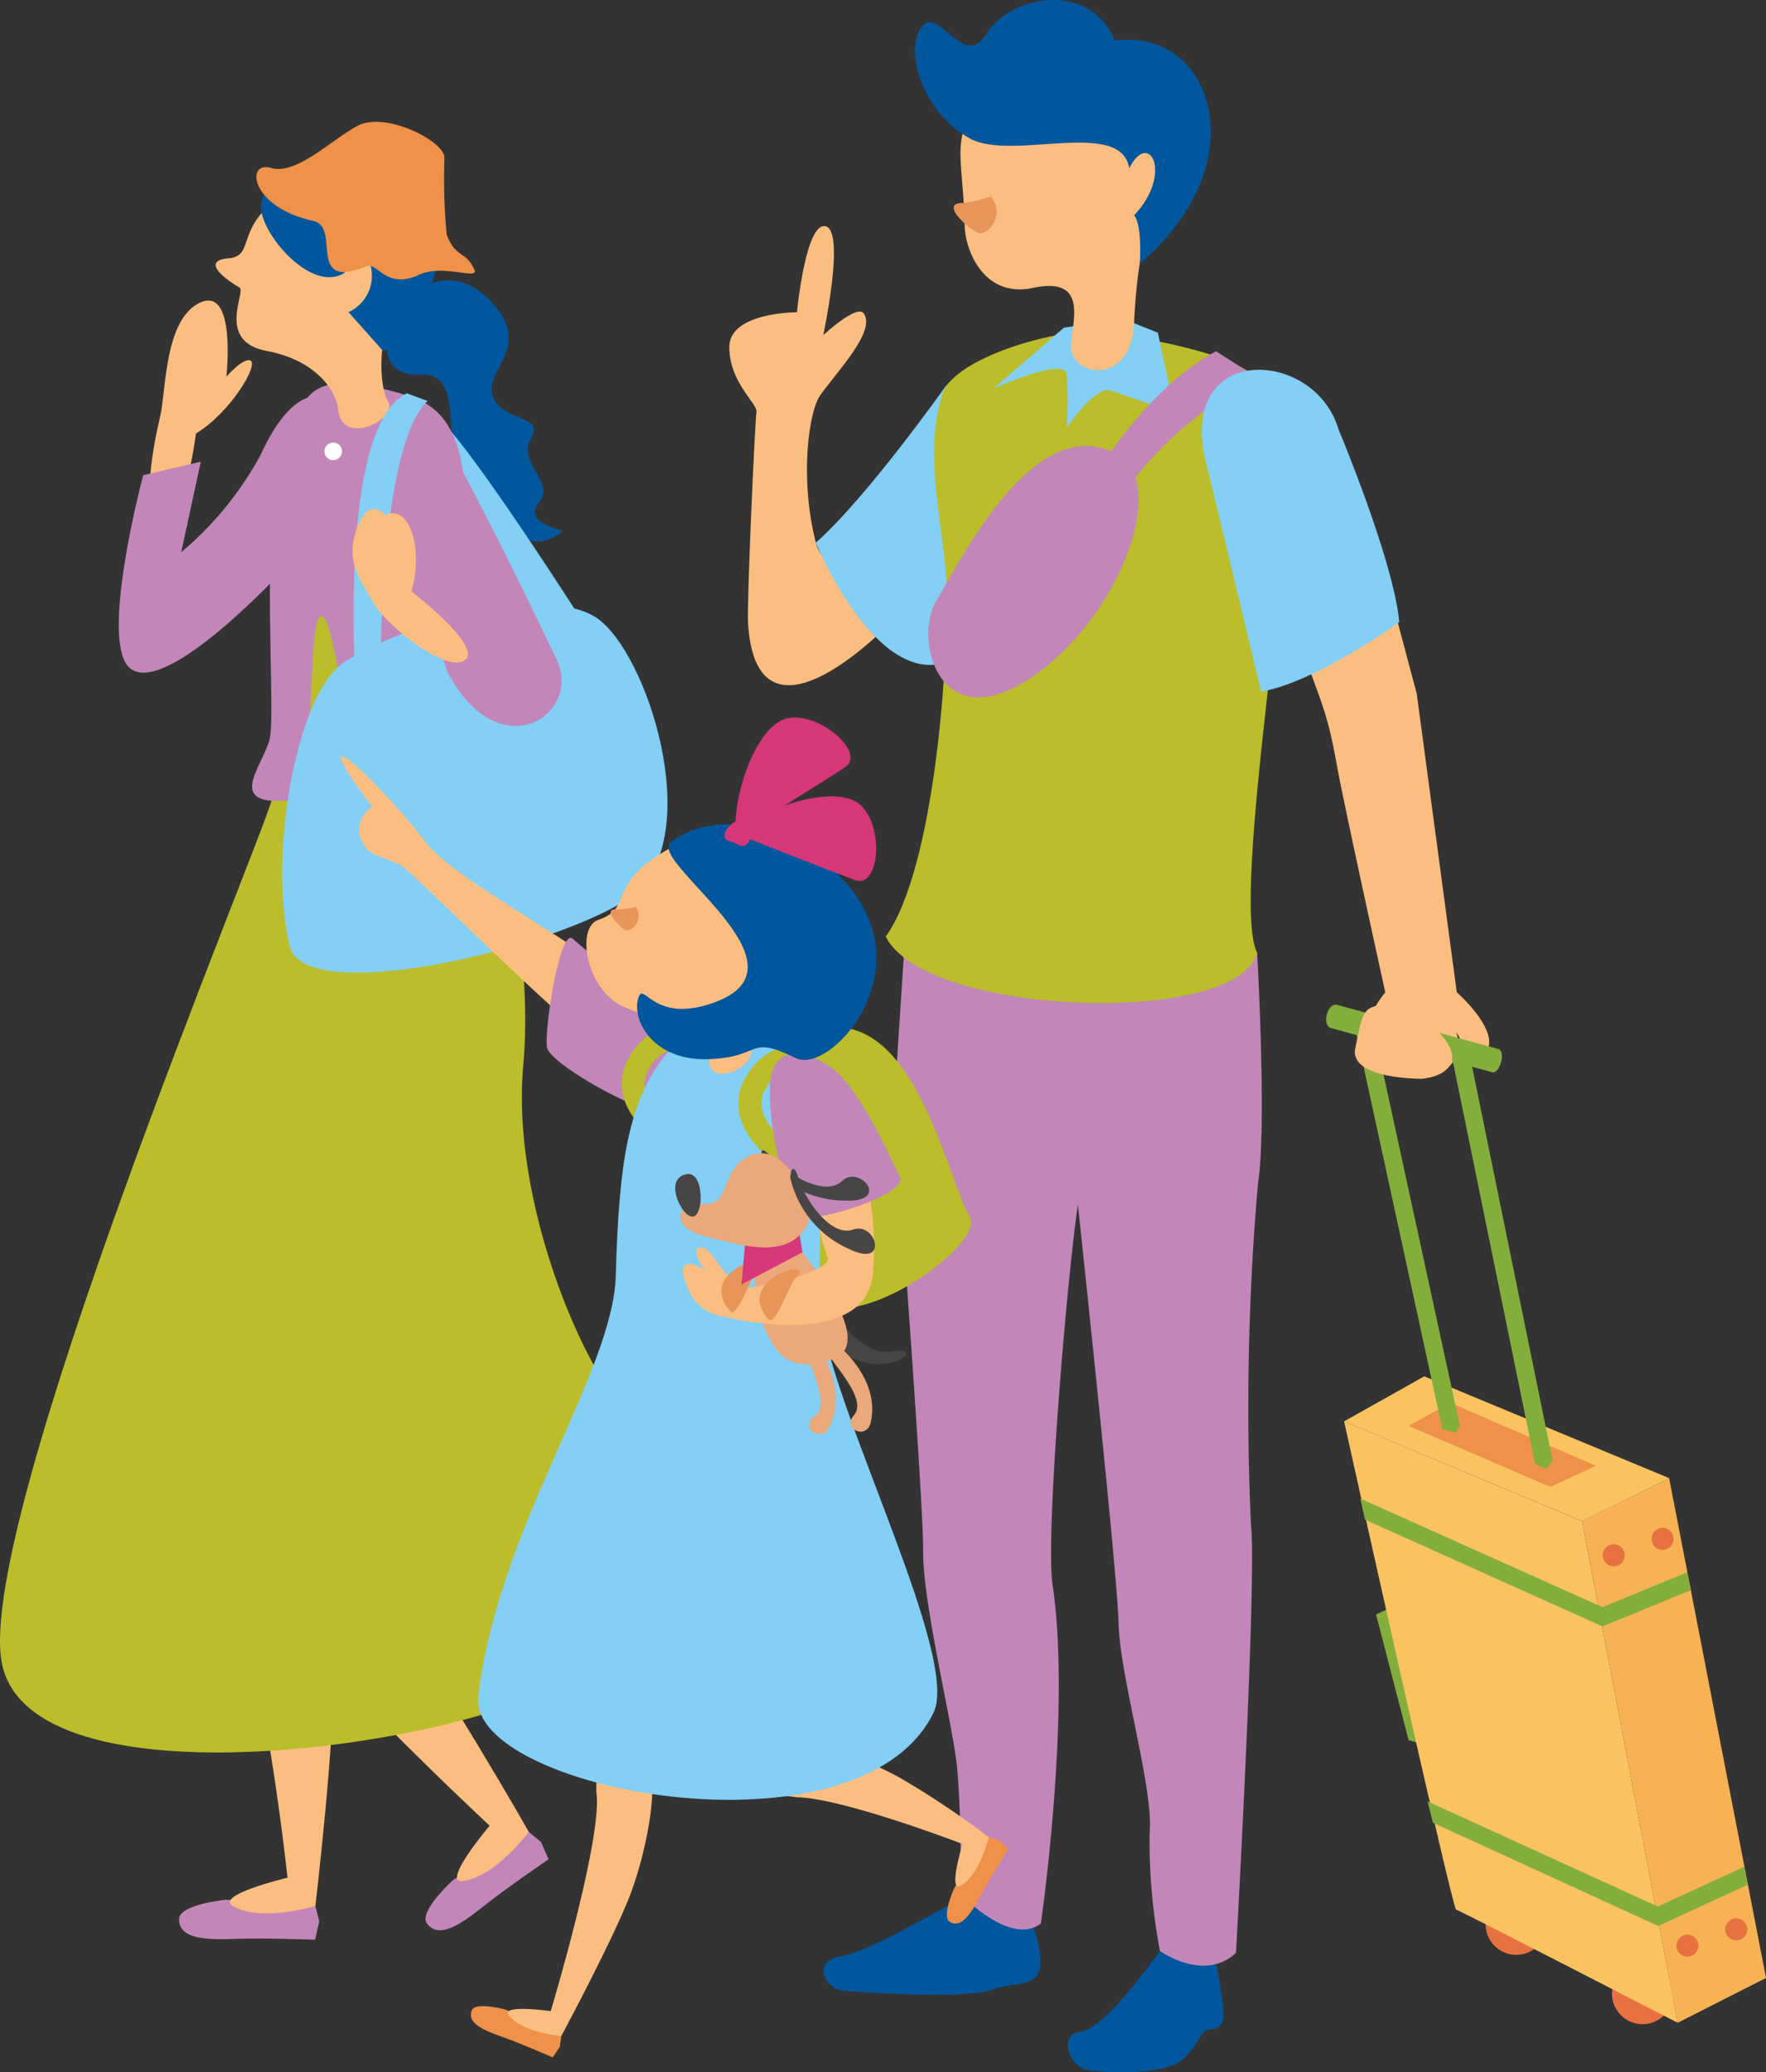 <svg id="グループ_17729" data-name="グループ 17729" xmlns="http://www.w3.org/2000/svg" xmlns:xlink="http://www.w3.org/1999/xlink" width="99.136" height="116.283" viewBox="0 0 99.136 116.283">
  <rect x="0" y="0" width="99.136" height="116.283" fill="#333333" stroke="none"/>
  <defs>
    <clipPath id="clip-path">
      <rect id="長方形_24285" data-name="長方形 24285" width="99.136" height="116.283" fill="none"/>
    </clipPath>
  </defs>
  <g id="グループ_17483" data-name="グループ 17483" clip-path="url(#clip-path)">
    <path id="パス_20064" data-name="パス 20064" d="M95.266,71.785c.777-2.147,3.4-4.156,5.8-1.566s-.481,3.784.068,5.28,2.969,1.023,2.143,2.383,1.419,2.433.449,3.572,1.361,1.593,1.361,1.593-1.876,1.705-2.876-.586-1.543.275-2.781-1.786.269-6.529-2.323-6.384-1.84-2.505-1.84-2.505" transform="translate(-73.471 -53.269)" fill="#00579d"/>
    <path id="パス_20065" data-name="パス 20065" d="M106.639,101.962c1.413.608,8.832,12.315,8.678,12.062h-2.556l-5.892-10.407Z" transform="translate(-82.331 -78.72)" fill="#83cff5"/>
    <path id="パス_20066" data-name="パス 20066" d="M51.752,467.988l-5.023-.354s-2.605.26-2.627,1.08c-.032,1.221,1.8,1.167,3.261,1.115s4.373.048,4.373.048l.233-1.029Z" transform="translate(-34.048 -361.036)" fill="#c287b8"/>
    <path id="パス_20067" data-name="パス 20067" d="M56.625,392.622c1.865,3.275,3.206,15.866,3.206,15.866s-4.145.982-3.058,1.6c1.6.911,4.622-.015,4.622-.015s1.127-9.533,1.015-13.3c-.118-3.958-5.785-4.15-5.785-4.15" transform="translate(-43.691 -303.124)" fill="#fcbe80"/>
    <path id="パス_20068" data-name="パス 20068" d="M110.595,450.947l-4.252,2.7s-1.943,1.756-1.473,2.429c.7,1,2.139-.127,3.286-1.039s3.547-2.557,3.547-2.557l-.424-.966Z" transform="translate(-80.908 -348.153)" fill="#c287b8"/>
    <path id="パス_20069" data-name="パス 20069" d="M82.116,400.171c2.715,3.143,8.768,8.8,8.768,8.8s-2.753,3.251-1.51,3.1c1.827-.215,3.71-2.756,3.71-2.756s-4.752-8.34-7.082-11.308c-2.445-3.115-3.887,2.162-3.887,2.162" transform="translate(-63.398 -306.523)" fill="#fcbe80"/>
    <path id="パス_20070" data-name="パス 20070" d="M16.58,142.784c-.884,1.9-.575,9.672-1.338,12.38S-1.315,195.516.088,203.476c1.478,8.382,25.975,4.745,31.9.978s7.281-12.694,4.468-13.868-7.851-12.2-7.083-20.559-2.634-18.971-3.876-22.744Z" transform="translate(0 -110.236)" fill="#bbbd2a"/>
    <path id="パス_20071" data-name="パス 20071" d="M70.863,95.052c-6.165-1.847-5.863.17-7.093,3.67s-.359,13.751-.682,15.5c-.283,1.526-2.76,3.984,1.322,3.506,1.3-.152.705-10.393,1.574-10.315s1.648,10.163,3.06,10.708c5.094,1.966,8.6-1.57,7.348-3.283-1.434-1.958-2.683-2.838-2.468-8.275s.769-10.359-3.06-11.506" transform="translate(-47.933 -72.845)" fill="#c287b8"/>
    <path id="パス_20072" data-name="パス 20072" d="M69.918,168.049c-1.242-4.959.325-13.99,2.936-15.881s11.538-4.777,14.474-2.427,6.064,12.863,1.417,15.731-17.991,5.914-18.827,2.577" transform="translate(-53.645 -114.928)" fill="#83cff5"/>
    <path id="パス_20073" data-name="パス 20073" d="M62.848,55.4c-.68-.968-.592-4.216.4-5.442,2.041-2.524-.739-9.359-5.118-7.064s-2.569,4.219-4.314,4.364.223,1.423.627,1.635-1.356,3.024,1.53,3.562,3.935,2.372,4.005,3.258c.163,2.052,3.106.747,2.871-.313" transform="translate(-40.999 -32.761)" fill="#fcbe80"/>
    <path id="パス_20074" data-name="パス 20074" d="M64.253,42.394c-.259,1.427,2.716,5.114,4.662,3.934,0,0,1.067-1.594,1.384-.721a2.252,2.252,0,0,1-1.139,2.911l1.965,2.21s2.462-2.185,2.891-4.395A5.03,5.03,0,0,0,67.9,40.3c-1.491.374-3.384.669-3.643,2.1" transform="translate(-49.595 -31.002)" fill="#00579d"/>
    <path id="パス_20075" data-name="パス 20075" d="M39.453,81.432c1.939-1.178,3.563-3.9,3.048-4.1-.409-.16-1.339.908-1.339.908s.569-5.068-1.46-4.162-1.923,4.983-2.253,6.367-1.205,5.661.09,5.839,1.913-4.849,1.913-4.849" transform="translate(-28.453 -57.105)" fill="#fcbe80"/>
    <path id="パス_20076" data-name="パス 20076" d="M41.785,99.6c0-2.347-2.379-3.54-4.539,1.166a18.75,18.75,0,0,1-4.487,5.522l1.1-5.078-3.232.755s-2.533,9.475-.713,10.857c1.31.994,4.6-1.452,8.216-5.155A12.775,12.775,0,0,0,41.785,99.6" transform="translate(-22.587 -75.301)" fill="#c287b8"/>
    <path id="パス_20077" data-name="パス 20077" d="M88.564,112.456l-1.436-.047c.038-1.188-.723-13.783,2.948-15.584l1.16.429c-2.412,2.308-2.571,12.065-2.672,15.2" transform="translate(-67.236 -74.754)" fill="#83cff5"/>
    <path id="パス_20078" data-name="パス 20078" d="M73.825,36.344A32.719,32.719,0,0,1,73.7,32c-.04-.928-3.349-2.625-4.915-1.756S65.369,33,63.95,32.589s-1.177,2.193,2.391,2.977c1.577.347-.436,3.92,2.938,2.558.71-.287,1.085,1.344,3.024.451,1.322-.609,3.337.332,3.075-.272-.464-1.068-1.036-.627-1.553-1.96" transform="translate(-48.748 -23.167)" fill="#ef9148"/>
    <path id="パス_20079" data-name="パス 20079" d="M101.9,103.909c.619.56,4.865,9.042,6.72,13.009,1.438,3.076-3.282,6.158-6.138.655-.463-.891-1.339-7.308-1.971-9.864s-.356-5.377,1.389-3.8" transform="translate(-77.359 -79.871)" fill="#c287b8"/>
    <path id="パス_20080" data-name="パス 20080" d="M90.121,129.917c.633-2.179.026-4.616-1.261-4.363-.431.085.362.852.362.852s-1.177-2.3-2.061-.263.121,3.154.813,4.4,4.062,3.989,5.138,3.245-2.992-3.868-2.992-3.868" transform="translate(-67.026 -96.738)" fill="#fcbe80"/>
    <path id="パス_20081" data-name="パス 20081" d="M80.882,109.434a.493.493,0,1,1-.493-.493.493.493,0,0,1,.493.493" transform="translate(-61.684 -84.108)" fill="#fff"/>
    <path id="パス_20082" data-name="パス 20082" d="M314.444,137.78c2.493,6.926,2.75,6.832,3.385,10.406.352,1.977,2.7,12.649,2.7,12.649s-3.339,3.932,1.255,4.56c3.616.494,2.73-2.349,2.73-2.349s1.367,2.755,1.823.822c.286-1.21-1.794-3.034-1.794-3.034l-2.247-16.756-2.1-7.876Z" transform="translate(-242.766 -105.154)" fill="#fcbe80"/>
    <path id="パス_20083" data-name="パス 20083" d="M210.537,467.635c-.508.127-5.081,2.921-6.732,3.175s-.889,1.778,0,1.905,6.859.508,8.383,0,2.54-.127,2.794-1.27a5.153,5.153,0,0,0-.635-2.794Z" transform="translate(-156.597 -361.037)" fill="#00579d"/>
    <path id="パス_20084" data-name="パス 20084" d="M268.146,479.555c-.863,1.166-3.2,4.372-4.435,4.518s-.717,1.739.1,2.067c.747.3,4.582.41,5.568-.464s.992-1.689,1.59-1.733a.706.706,0,0,0,.748-.8c-.009-.753-.449-3.1-.449-3.1s-2.094-.016-2.319-.495-.8,0-.8,0" transform="translate(-203.03 -370.076)" fill="#00579d"/>
    <path id="パス_20085" data-name="パス 20085" d="M220.137,237.66c.03.492,1.659,21.787,1.644,24.914-.014,3.019,1.695,9.772,1.918,12.235a59.286,59.286,0,0,1,.132,6.924s2.818,3.014,4.557,1.7c0,0,1.722-11.861.655-19.023-.436-2.927.966-19.02,1.537-22.017.589-3.093-.1-12.755-.1-12.755l-9.666-2.331Z" transform="translate(-169.957 -175.495)" fill="#c287b8"/>
    <path id="パス_20086" data-name="パス 20086" d="M258.929,245c.042.479,2.617,24.206,2.676,27.2.057,2.888,1.976,9.323,1.74,11.682a33,33,0,0,0,.582,6.685c.335.218,2.582,1.668,4.266.1,0,0,1.181-21.1.841-23.993a145.9,145.9,0,0,1,.394-19.182c.509-3.211-.047-12.937-.047-12.937l-11.871,1.392Z" transform="translate(-198.81 -181.086)" fill="#c287b8"/>
    <path id="パス_20087" data-name="パス 20087" d="M369.224,468.317a1.717,1.717,0,1,1-1.2-2.11,1.717,1.717,0,0,1,1.2,2.11" transform="translate(-282.455 -359.887)" fill="#e77141"/>
    <path id="パス_20088" data-name="パス 20088" d="M400.347,485.384a1.717,1.717,0,1,1-1.2-2.109,1.717,1.717,0,0,1,1.2,2.109" transform="translate(-306.483 -373.064)" fill="#e77141"/>
    <path id="パス_20089" data-name="パス 20089" d="M339.807,395.531l-.939.431,1.83,7.057.677.186Z" transform="translate(-261.623 -305.37)" fill="#83ae3c"/>
    <path id="パス_20090" data-name="パス 20090" d="M331,349.892s6.059,27.332,6.288,27.395,12.441,6.352,12.441,6.352L344.361,355.5Z" transform="translate(-255.548 -270.134)" fill="#fbc360"/>
    <path id="パス_20091" data-name="パス 20091" d="M389.619,366.285l4.884-2.42,5.439,28.048-4.956,2.513Z" transform="translate(-300.805 -280.922)" fill="#f7b353"/>
    <path id="パス_20092" data-name="パス 20092" d="M331,341.328l13.362,5.605,4.884-2.42L335.5,338.8Z" transform="translate(-255.548 -261.57)" fill="#fbc360"/>
    <path id="パス_20093" data-name="パス 20093" d="M346.848,346.631l7.966,3.43,2.565-1.184-8.17-3.53Z" transform="translate(-267.784 -266.625)" fill="#ef9148"/>
    <path id="パス_20094" data-name="パス 20094" d="M338.658,275.016l-4.883-22.457.981-.2,4.883,22.457-.22.412Z" transform="translate(-257.691 -194.831)" fill="#83ae3c"/>
    <path id="パス_20095" data-name="パス 20095" d="M335.888,251.1l-9.039-2.476c-.553-.152-.2-1.455.357-1.3l9.039,2.476c.435.119.077,1.423-.357,1.3" transform="translate(-252.13 -190.934)" fill="#83ae3c"/>
    <path id="パス_20096" data-name="パス 20096" d="M362.183,282.148l-4.682-22.9.981-.2,4.682,22.9-.34.473Z" transform="translate(-276.008 -199.998)" fill="#83ae3c"/>
    <path id="パス_20097" data-name="パス 20097" d="M348.587,376.061l-13.332-5.989-.265-1.188,13.592,6.094,4.762-1.957.212,1Z" transform="translate(-258.628 -284.796)" fill="#83ae3c"/>
    <path id="パス_20098" data-name="パス 20098" d="M364.5,450.413l-12.647-5.793-.3-1.2,12.923,5.9,4.863-2.238.173,1.024Z" transform="translate(-271.415 -342.339)" fill="#83ae3c"/>
    <path id="パス_20099" data-name="パス 20099" d="M395.91,380.912a.619.619,0,1,1-.433-.76.619.619,0,0,1,.433.76" transform="translate(-304.724 -293.479)" fill="#e77141"/>
    <path id="パス_20100" data-name="パス 20100" d="M407.924,376.9a.619.619,0,1,1-.433-.76.619.619,0,0,1,.433.76" transform="translate(-313.999 -290.384)" fill="#e77141"/>
    <path id="パス_20101" data-name="パス 20101" d="M414.05,477.016a.619.619,0,1,1-.433-.76.618.618,0,0,1,.433.76" transform="translate(-318.729 -367.676)" fill="#e77141"/>
    <path id="パス_20102" data-name="パス 20102" d="M426.064,473.007a.619.619,0,1,1-.433-.76.619.619,0,0,1,.433.76" transform="translate(-328.004 -364.581)" fill="#e77141"/>
    <path id="パス_20103" data-name="パス 20103" d="M184.871,61.775s1.257-5.854.131-6.108-1.606,4.825-1.606,4.825-3.827-.012-3.8,1.982,1.605,3.16,1.526,3.609-.549,10.693-.472,11.882c.432,6.707,6.094,2.217,9.339-1.465.27-.307-4.925-.666-5.535-3.077-.932-3.68-.385-7.409.257-8.291,1.063-1.46,3.116-3.6,2.432-4.576-.38-.54-2.272,1.22-2.272,1.22" transform="translate(-138.657 -42.97)" fill="#fcbe80"/>
    <path id="パス_20104" data-name="パス 20104" d="M212.892,93.746c-.562.629-4.9,11.306-4.9,11.306-3.9.972-7.088-6.773-7.088-6.773,2.872-2.533,7.282-8.77,7.282-8.77,3.267-3.479,9.556-1.2,4.7,4.238" transform="translate(-155.109 -67.826)" fill="#83cff5"/>
    <path id="パス_20105" data-name="パス 20105" d="M230.751,81.565c-2.434-.441-8.757,1.341-9.447,3.431-1.123,3.4.079,7.58.2,10.486.178,4.226-.616,16.124-3.4,19.993,2.247,4.5,19.759,5.076,20.854.911-1.532-3.013,2.286-24.509,1.789-28.634s-3.071-4.932-9.993-6.187" transform="translate(-168.385 -62.92)" fill="#bbbd2a"/>
    <path id="パス_20106" data-name="パス 20106" d="M248.541,79.011l-3.975,3.431s3.971-1.787,4.122-.845a19.434,19.434,0,0,1,0,3.045s1.594-2.35,2.439-2.1,3.663,1.264,3.663,1.264l-.976-4.511-1.933-.77Z" transform="translate(-188.817 -60.625)" fill="#83cff5"/>
    <path id="パス_20107" data-name="パス 20107" d="M236.774,22.062c.012,1.3,1.021,4.094,3.832,3.5,3.5-.739,1.918,2.522,2.173,3.573.362,1.491,3.345,1.719,3.5-1.557.256-5.43,1.2-6.064,1.68-7.467,2.2-6.412-4.874-10.3-9.376-6.309a5.4,5.4,0,0,0-2.039,4.528c.02.769.218,2.43.23,3.731" transform="translate(-182.62 -9.407)" fill="#fcbe80"/>
    <path id="パス_20108" data-name="パス 20108" d="M236.548,2.278c-1.377-3.354-5.846-2.578-7.177-.408s-2.7-1.62-3.678-.351.018,4.793,2.736,6.264c2.351,1.272,8.49-1.163,8.921,1.661,1.139-2.22,2.477.315.28,2.638.472.588.315,2.707.315,2.707,6.693-5.653,4.078-13.27-1.4-12.512" transform="translate(-173.963 -0.001)" fill="#00579d"/>
    <path id="パス_20109" data-name="パス 20109" d="M239.2,110.213c-4.657-2.5-8.835,6.113-10.13,8.228s.1,7.713,5.177,4.417,7.964-11.028,4.953-12.645" transform="translate(-176.506 -84.741)" fill="#c287b8"/>
    <path id="パス_20110" data-name="パス 20110" d="M270.988,94.113a20.145,20.145,0,0,1,7.329-6.133l-2.379-1.51c-2.613,1.414-4.873,3.982-6.944,7.169Z" transform="translate(-207.677 -66.759)" fill="#c287b8"/>
    <path id="パス_20111" data-name="パス 20111" d="M337.4,251.688s-4.112.037-3.716-1.737.315-2.714,2.241-2.235,3.43,2.063,3.167,2.982-1.691.989-1.691.989" transform="translate(-257.601 -191.154)" fill="#fcbe80"/>
    <path id="パス_20112" data-name="パス 20112" d="M296.258,96.466c.217.815,3.039,12.621,3.039,12.621,3.129-.543,7.755-3.9,7.755-3.9-.309-3.442-3.415-10.836-3.415-10.836-1.346-4.578-9.258-4.925-7.379,2.115" transform="translate(-228.504 -70.277)" fill="#83cff5"/>
    <path id="パス_20113" data-name="パス 20113" d="M236.929,48.315a6.214,6.214,0,0,1-1.583.378c-1.263,0,.22,1.34.822,1.659.543.287,1.633-.975.761-2.037" transform="translate(-181.317 -37.302)" fill="#e8955a"/>
    <path id="パス_20114" data-name="パス 20114" d="M88.632,190.916c-1.117-1.532-4.362-5-4.661-4.709-.238.228,1.739,2.822,1.739,2.822a1.485,1.485,0,0,0-.676,1.693c.459,1.186.994.9,2.319,1.61.847.453,14.567,14.649,15.873,13.049.491-.6.439-2.733-3.223-6.242-2.574-2.467-9.774-6.033-11.372-8.224" transform="translate(-64.814 -143.748)" fill="#fcbe80"/>
    <path id="パス_20115" data-name="パス 20115" d="M143.14,237.944c-.56-1.942-6.311-6.293-7.053-7s-1.613,5.123-1.462,6.082,5.974,4.28,7.67,3.844.845-2.927.845-2.927" transform="translate(-103.924 -178.256)" fill="#c287b8"/>
    <path id="パス_20116" data-name="パス 20116" d="M158.107,260.692c-.169-.075-4.138-1.853-4.885-4.337a2.814,2.814,0,0,1,.362-2.421,3.42,3.42,0,0,1,2.429-1.69,5.359,5.359,0,0,1,3.747,1.339l-.855.969a4.12,4.12,0,0,0-2.718-1.028,2.165,2.165,0,0,0-1.515,1.107,1.553,1.553,0,0,0-.213,1.35c.477,1.589,3.172,3.086,4.171,3.528Z" transform="translate(-118.196 -194.721)" fill="#bbbd2a"/>
    <path id="パス_20117" data-name="パス 20117" d="M196.57,252.874c4.638-.039,6.307,8.622,7.521,10.624.968,1.6-7.055,7.177-8.975,4.386s-1.847-14.983,1.455-15.011" transform="translate(-149.656 -195.231)" fill="#bbbd2a"/>
    <path id="パス_20118" data-name="パス 20118" d="M235.519,452.261l-1.925,2.834s-.737,1.621-.262,1.914c.708.436,1.3-.658,1.77-1.537s1.522-2.555,1.522-2.555l-.526-.488Z" transform="translate(-180.02 -349.168)" fill="#ef9148"/>
    <path id="パス_20119" data-name="パス 20119" d="M175.189,419.385c2.564.022,9.333,2.622,9.333,2.622s-.839,2.774-.1,2.346c1.082-.629,1.57-2.724,1.57-2.724a47.108,47.108,0,0,0-5.064-3.381c-2.368-1.283-6.014-2.521-7.117-1.909-.169.094-2.823-3.951-3.605-3.746-.919.241-2.016,4.193-.221,5.258a17.754,17.754,0,0,0,5.208,1.535" transform="translate(-130.49 -318.536)" fill="#fcbe80"/>
    <path id="パス_20120" data-name="パス 20120" d="M121.025,495.51l-3.091-1.476s-1.714-.485-1.932.029c-.325.765.847,1.187,1.786,1.519s2.755,1.121,2.755,1.121l.4-.593Z" transform="translate(-89.516 -381.258)" fill="#ef9148"/>
    <path id="パス_20121" data-name="パス 20121" d="M130.052,418.5c.364,2.538-2.565,12.272-2.565,12.272s-2.868-.412-2.335.251c.784.975,2.929,1.143,2.929,1.143s3.09-5.753,3.958-8.167c.912-2.535,1.588-6.325.816-7.324-.118-.153,3.481-3.386,3.161-4.128-.376-.872-4.449-1.362-5.231.573a17.752,17.752,0,0,0-.734,5.38" transform="translate(-96.572 -317.919)" fill="#fcbe80"/>
    <path id="パス_20122" data-name="パス 20122" d="M128.32,255.562c-2.164,2.628-2.678,6.117-2.855,12.452-.153,5.479-6.643,14.2-7.717,23.623-.6,5.232,21.323,9.448,25.549.915,1.644-3.32-6.66-18.75-6.442-23.643.441-9.891-.992-13.254-2.576-14.123s-5.35.036-5.96.776" transform="translate(-90.898 -196.432)" fill="#83cff5"/>
    <path id="パス_20123" data-name="パス 20123" d="M186.83,265.63c-.169-.075-4.138-1.853-4.886-4.337a2.815,2.815,0,0,1,.362-2.421,3.42,3.42,0,0,1,2.428-1.69,5.366,5.366,0,0,1,3.747,1.339l-.856.968.428-.484-.427.485a4.123,4.123,0,0,0-2.718-1.028,2.163,2.163,0,0,0-1.514,1.107,1.552,1.552,0,0,0-.213,1.35c.477,1.589,3.172,3.086,4.171,3.528Z" transform="translate(-140.371 -198.533)" fill="#bbbd2a"/>
    <path id="パス_20124" data-name="パス 20124" d="M205.3,326.07s1.278,1.629,2.624,1.409.991.43-.153.656c-1.075.212-2.853-.394-3.163-1.242s.18-1.173.692-.823" transform="translate(-157.896 -251.635)" fill="#474645"/>
    <path id="パス_20125" data-name="パス 20125" d="M187.678,301.871c.691.963,5.24,6.165,2.474,7.092s-3.353-.827-3.956-2.173-.48-5.537.255-5.427a2.775,2.775,0,0,1,1.228.509" transform="translate(-143.456 -232.665)" fill="#eba87a"/>
    <path id="パス_20126" data-name="パス 20126" d="M203.7,331.268c.786,1.1,2.122,2.625,1.438,3.4s.718,1.389.943.411c.485-2.108-1.228-3.859-1.824-4.313s-.757.222-.557.5" transform="translate(-157.204 -255.25)" fill="#eba87a"/>
    <path id="パス_20127" data-name="パス 20127" d="M198.119,330.625c.485,1.266,1.4,3.072.541,3.652s.348,1.524.81.634c1-1.92-.223-4.043-.687-4.632s-.788.025-.665.346" transform="translate(-152.937 -254.802)" fill="#eba87a"/>
    <path id="パス_20128" data-name="パス 20128" d="M170.387,280.956a2.461,2.461,0,0,1-1.955-1.672c-.888-2.116,1.021-.921,1.021-.921s-.892-1.127-.3-1.256c.628-.137,1.014,1.366,2.351,2.239.3.194,5.163-.887,4.821-1.694-1.058-2.5-1.318-9.635-.035-9.4.764.14,3.077,5.331,2.558,10.376-.365,3.546-5.832,2.979-8.464,2.329" transform="translate(-129.856 -207.099)" fill="#fcbe80"/>
    <path id="パス_20129" data-name="パス 20129" d="M192.919,260.091c1.7,1.1,3.521,5.337,3.981,6.251s-4.69,2.588-5.564,2.166-2.372-6.956-1.464-8.454,3.047.037,3.047.037" transform="translate(-146.373 -200.268)" fill="#c287b8"/>
    <path id="パス_20130" data-name="パス 20130" d="M188.131,312.718s-1.944.936-.586,2.527c.421.494,1.189-2.046,1.6-2.372s.076-.689-1.01-.155" transform="translate(-144.422 -241.224)" fill="#e8955a"/>
    <path id="パス_20131" data-name="パス 20131" d="M178.708,310.725s-1.944.936-.586,2.527c.421.493,1.189-2.046,1.6-2.372s.076-.689-1.01-.155" transform="translate(-137.147 -239.685)" fill="#e8955a"/>
    <path id="パス_20132" data-name="パス 20132" d="M153.677,219.335c-.922-3.148,2.386-4.032,3.119-5.012,1.509-2.017-4.605-8.095-7.934-6.187s-1.805,3.231-3.788,3.887c-1.29.427-.689,4.029,1.518,4.921,3.523,1.424,4.739,2.209,4.7,2.9-.086,1.518,2.342.68,2.385-.507" transform="translate(-111.485 -160.409)" fill="#fcbe80"/>
    <path id="パス_20133" data-name="パス 20133" d="M158.793,203.9c-1.406,1.06,8.247,6.909,2.411,9.01-3.542,1.275-3.974-1.416-4.274-.156s.95,3.455,4,3.331,2.117-1.4,4.883-.056c1.847.9,6.824-4.471,3.238-9.3-2.186-2.945-7.1-5.206-10.259-2.826" transform="translate(-121.124 -156.651)" fill="#00579d"/>
    <path id="パス_20134" data-name="パス 20134" d="M181.168,183.257c-.28-2.039,1.093-6.224,2.9-6.585s4.4,1.952,3.224,2.742-6.127,3.843-6.127,3.843" transform="translate(-139.842 -136.37)" fill="#d53779"/>
    <path id="パス_20135" data-name="パス 20135" d="M181.094,198.11c1.469-1.442,5.646-2.838,7.016-1.6s1.058,4.693-.276,4.224-6.741-2.623-6.741-2.623" transform="translate(-139.813 -151.346)" fill="#d53779"/>
    <path id="パス_20136" data-name="パス 20136" d="M180.039,202.034c-.052-.251-.52-.444-1-.2s-.927.956-.353,1.1.779.574,1.155-.047.194-.852.194-.852" transform="translate(-137.75 -155.738)" fill="#d53779"/>
    <path id="パス_20137" data-name="パス 20137" d="M151.775,223.194a4.1,4.1,0,0,1-1.062.159c-.829-.075.069.893.446,1.136.341.22,1.128-.548.615-1.3" transform="translate(-116.095 -172.317)" fill="#e8955a"/>
    <path id="パス_20138" data-name="パス 20138" d="M186,304.02l-3.427,1.811.226-2.468,2.985-.594Z" transform="translate(-140.952 -233.753)" fill="#d53779"/>
    <path id="パス_20139" data-name="パス 20139" d="M187.975,283.418c.836.983,3.078,2.385,4.06,1.442s2.793,1.211.16,1.1a5.776,5.776,0,0,1-4.581-2.3c-.22-.553-.059-.729.362-.235" transform="translate(-144.77 -218.589)" fill="#474645"/>
    <path id="パス_20140" data-name="パス 20140" d="M173.757,284.9c-1.279-1.738-2.837-.973-3.4.236s-.45,1.62-1.749,1.617-1.623,1.3.407,1.805,4.052,1.137,5.311-.14-.209-3.024-.573-3.518" transform="translate(-129.371 -219.169)" fill="#eba87a"/>
    <path id="パス_20141" data-name="パス 20141" d="M167.672,290.725c.1-.527.008-2.031-.939-1.662s-.215,1.989.312,2.27c.209.112.489.144.628-.608" transform="translate(-128.372 -223.126)" fill="#474645"/>
    <path id="パス_20142" data-name="パス 20142" d="M195.027,288.176c.361,1.238,1.835,3.435,3.117,2.975s2.054,2.246-.3,1.065a5.776,5.776,0,0,1-3.24-3.974c.025-.6.244-.69.426-.067" transform="translate(-150.241 -222.158)" fill="#474645"/>
  </g>
</svg>
